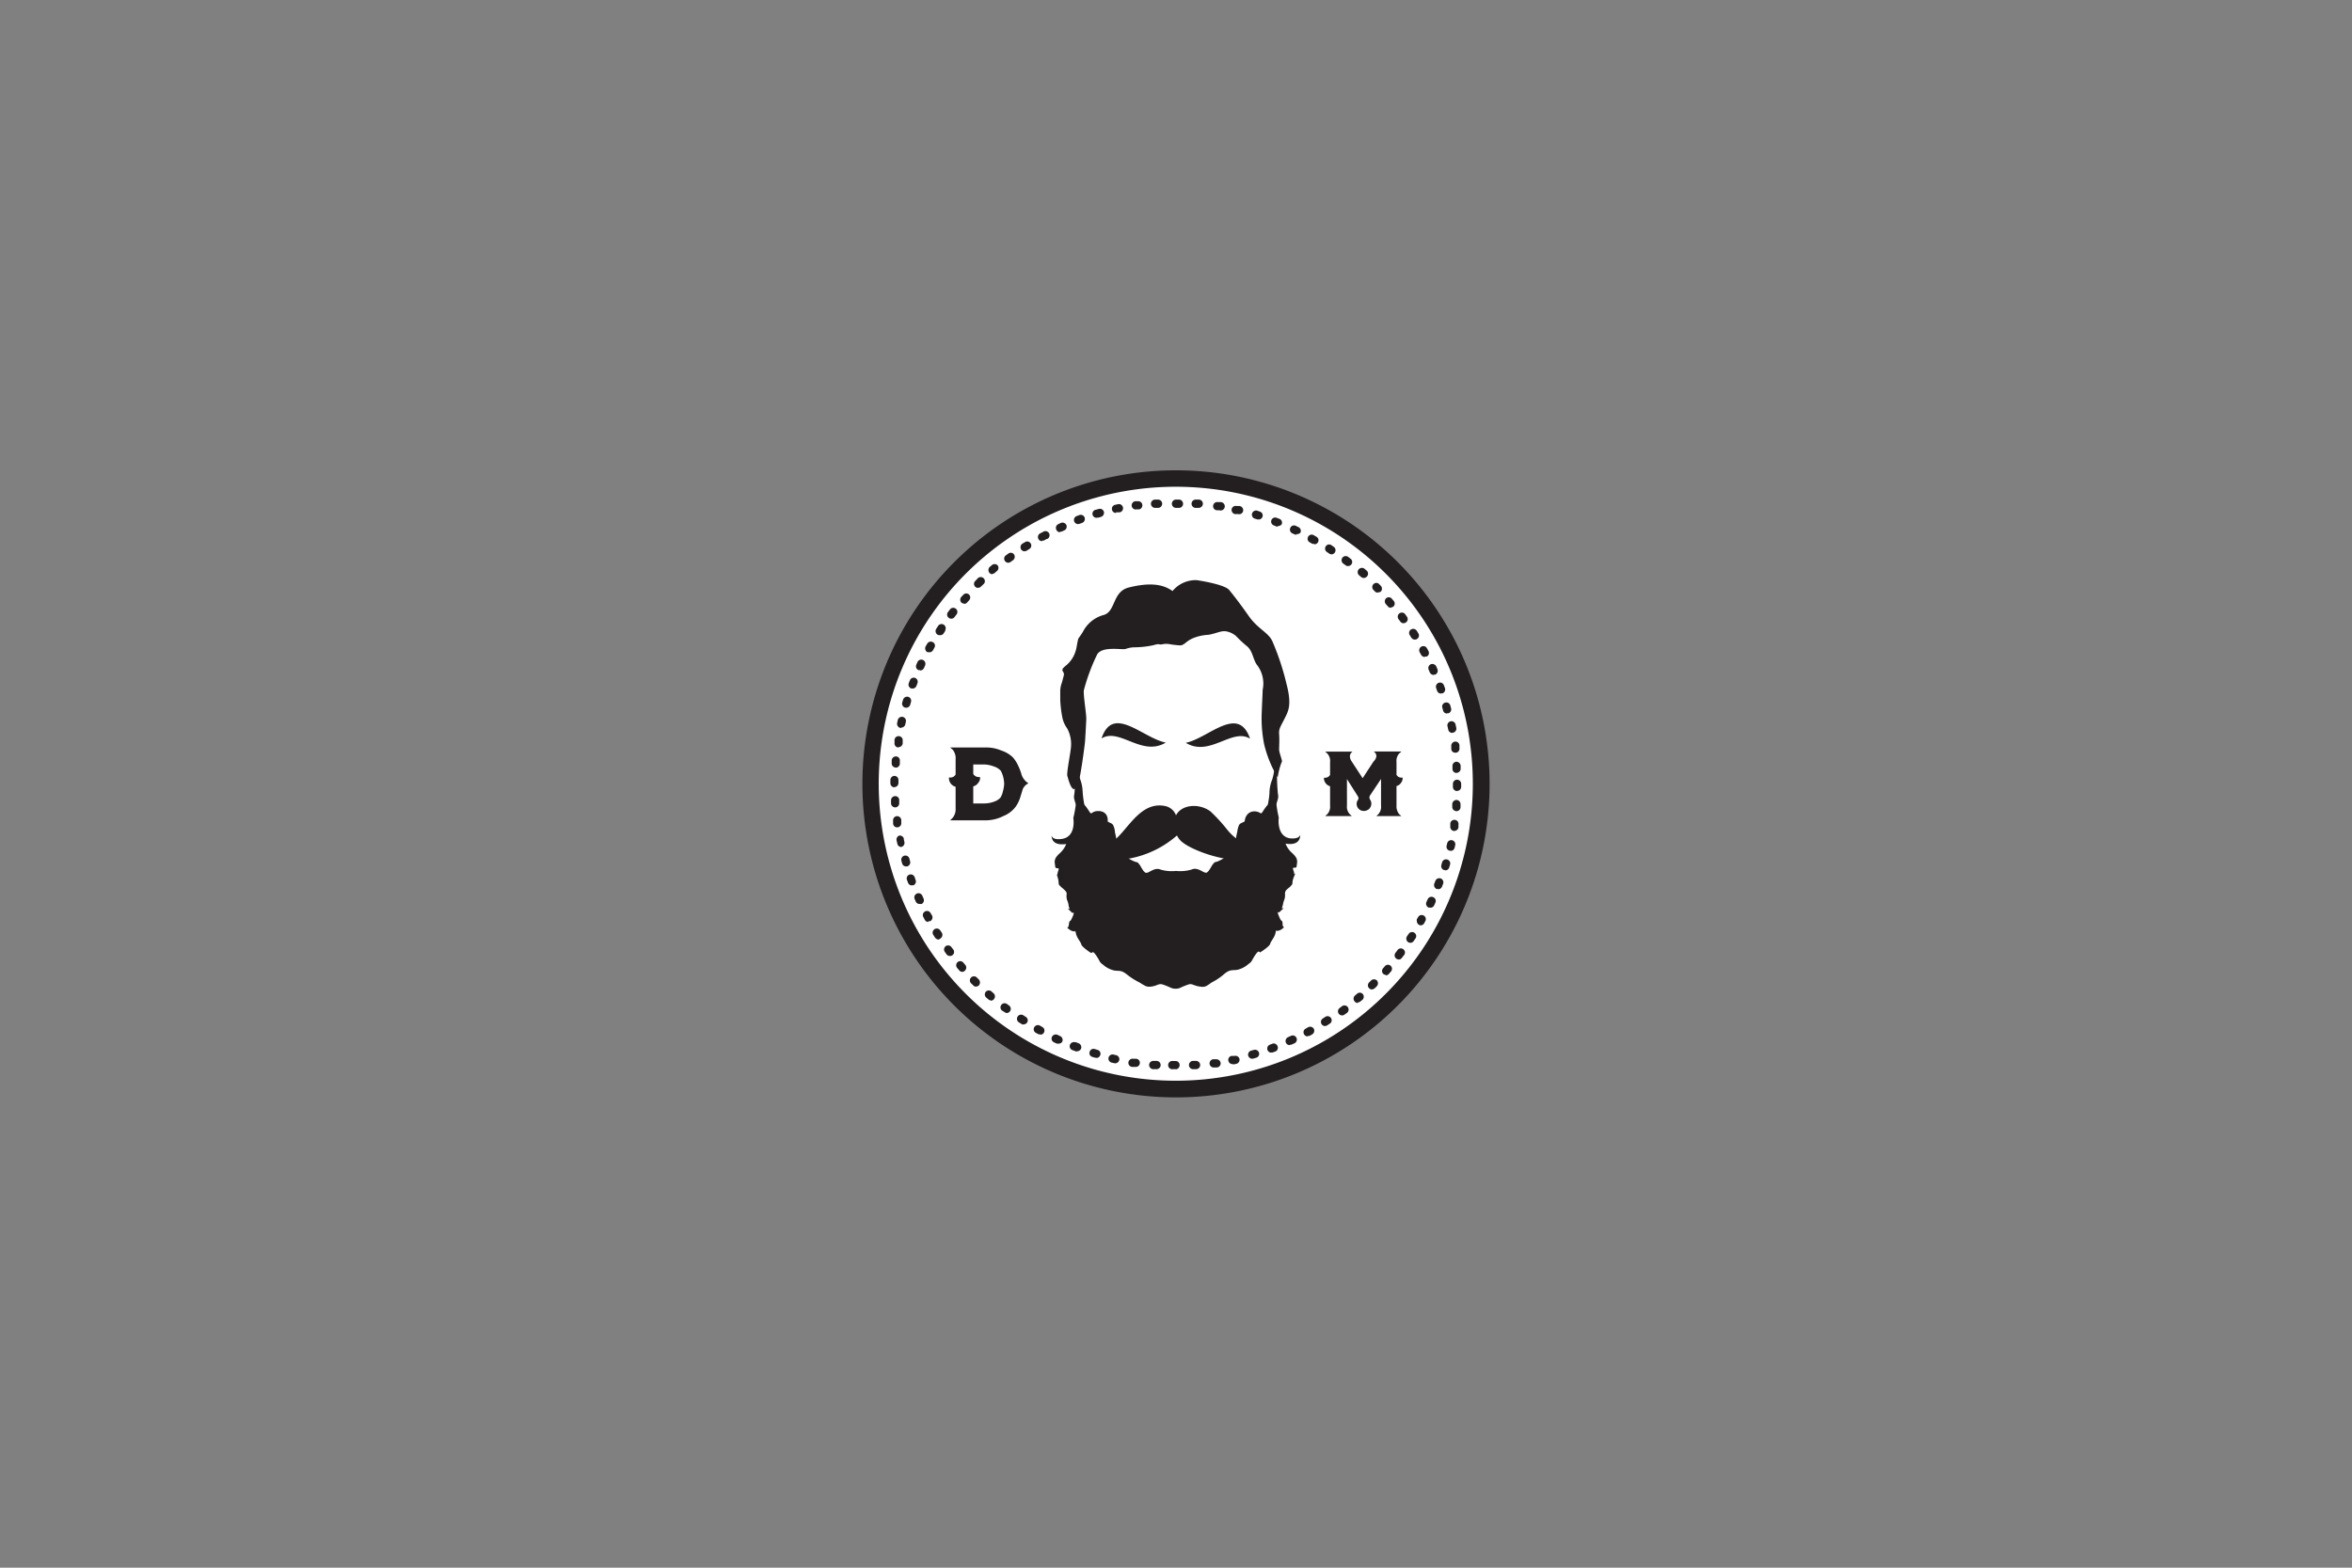 <svg xmlns="http://www.w3.org/2000/svg" viewBox="0 0 216 144"><rect x="0" y="0" width="216" height="144" fill="#808080" stroke="none"/><defs><style>.b{fill:#231f20}</style></defs><circle cx="107.98" cy="72.03" r="28.13" fill="#fff"/><path class="b" d="M87.26 68.66h3.41a3.55 3.55 0 011.29.28 2.73 2.73 0 011.05.62 3 3 0 01.48.74 4.58 4.58 0 01.33.87 1.51 1.51 0 00.63.78 1.08 1.08 0 00-.52.53l-.24.78a3 3 0 01-.43.86 2.58 2.58 0 01-1.12.84 3.59 3.59 0 01-1.5.39h-3.38l.22-.22a1.22 1.22 0 00.28-.86v-2a.82.82 0 01-.61-.85h.11a.54.54 0 00.5-.28v-1.4a1.23 1.23 0 00-.27-.88zm2.63 2.72H90a.63.63 0 01-.16.52.74.74 0 01-.46.33v1.57h1a2.53 2.53 0 00.87-.15 1.46 1.46 0 00.61-.36 1.6 1.6 0 00.24-.59 2.85 2.85 0 00.12-.71 3 3 0 00-.1-.66 2.44 2.44 0 00-.21-.53 1.45 1.45 0 00-.64-.4 2.77 2.77 0 00-.89-.18h-1v.88a.63.63 0 00.51.28z"/><path class="b" d="M108 100.8A28.8 28.8 0 11136.8 72a28.8 28.8 0 01-28.8 28.8zm0-56.09A27.28 27.28 0 10135.26 72 27.28 27.28 0 00108 44.71z"/><path class="b" d="M108 98.21h-.28a.38.38 0 110-.75h.28a.37.37 0 01.33.42.38.38 0 01-.33.34zm1.57 0a.38.38 0 010-.76h.27a.38.38 0 010 .76h-.32zm-3.41 0h-.28a.4.4 0 01-.35-.41.39.39 0 01.41-.35h.27a.38.38 0 010 .76zm5.24-.16a.38.38 0 010-.75h.27a.4.4 0 01.43.33.38.38 0 01-.33.42h-.27zm-7.12-.05h-.33a.38.38 0 01-.32-.43.39.39 0 01.44-.32h.26a.37.37 0 01.35.4.37.37 0 01-.4.35zm8.91-.26a.38.38 0 01-.39-.36.37.37 0 01.31-.39h.27a.38.38 0 01.45.28.39.39 0 01-.29.45l-.27.05zm-10.72-.07h-.08l-.28-.06a.38.38 0 01-.31-.43.38.38 0 01.43-.32l.26.06a.38.38 0 01.3.45.39.39 0 01-.37.3zm12.53-.42a.38.38 0 01-.38-.38.38.38 0 01.27-.36l.26-.07a.38.38 0 01.47.25.37.37 0 01-.26.47l-.26.08a.17.17 0 01-.1 0zm-14.31-.09h-.11l-.27-.08a.36.36 0 01-.24-.47.37.37 0 01.47-.25l.26.08a.36.36 0 01.25.46.38.38 0 01-.36.28zm16.06-.47a.37.37 0 01-.35-.25.38.38 0 01.22-.48l.26-.1a.38.38 0 01.46.28.37.37 0 01-.2.44l-.26.09a.28.28 0 01-.13 0zm-17.83-.12a.29.29 0 01-.13 0l-.26-.1a.38.38 0 01-.28-.47.4.4 0 01.47-.27h.08l.25.1a.38.38 0 01.23.49.38.38 0 01-.36.24zm19.52-.57a.38.38 0 01-.35-.23.39.39 0 01.2-.5l.24-.11a.38.38 0 11.31.69l-.25.11a.28.28 0 01-.15 0zm-21.24-.14a.4.4 0 01-.15 0l-.26-.12a.37.37 0 01-.18-.5.39.39 0 01.5-.19l.25.12a.39.39 0 01.2.5.36.36 0 01-.36.19zm22.9-.66a.38.38 0 01-.34-.2.37.37 0 01.14-.51l.23-.13a.39.39 0 01.52.13.39.39 0 01-.14.52l-.24.14a.39.39 0 01-.18 0zM95.55 95a.37.37 0 01-.18 0l-.24-.13a.37.37 0 01-.15-.51.39.39 0 01.51-.16l.24.14a.37.37 0 01.14.51.36.36 0 01-.33.19zm26.14-.75a.38.38 0 01-.32-.18.37.37 0 01.12-.52l.23-.15a.37.37 0 01.51.11.36.36 0 01-.11.52l-.23.15a.36.36 0 01-.2.06zM94 94.11a.36.36 0 01-.2-.06l-.24-.15a.38.38 0 01-.1-.53.38.38 0 01.52-.11l.23.15a.37.37 0 01.12.51.37.37 0 01-.32.17zm29.25-.84a.4.4 0 01-.31-.16.38.38 0 01.09-.52l.21-.16a.38.38 0 01.46.61l-.23.16a.34.34 0 01-.22.07zm-30.76-.22a.36.36 0 01-.23-.08l-.26-.16a.38.38 0 01.46-.6l.22.16a.38.38 0 01-.23.68zm32.21-.92a.37.37 0 01-.29-.14.38.38 0 010-.52l.21-.18a.37.37 0 01.52 0 .39.39 0 010 .53l-.21.17a.38.38 0 01-.25.09zM91 91.89a.35.35 0 01-.24-.1l-.21-.18a.38.38 0 010-.53.38.38 0 01.52 0l.2.18a.39.39 0 010 .53.39.39 0 01-.29.13zm35-1a.4.4 0 01-.27-.12.37.37 0 010-.52l.19-.19a.39.39 0 01.53 0 .4.4 0 010 .52l-.2.2a.43.43 0 01-.27.1zm-36.35-.26a.34.34 0 01-.27-.12l-.2-.19a.37.37 0 01.53-.53l.19.19a.41.41 0 010 .53.39.39 0 01-.27.11zm37.63-1.08a.39.39 0 01-.25-.1.37.37 0 010-.52l.17-.2a.37.37 0 01.53 0 .37.37 0 010 .52l-.18.21a.39.39 0 01-.29.13zm-38.89-.28a.37.37 0 01-.29-.13l-.18-.21a.38.38 0 010-.53.37.37 0 01.53 0l.18.21a.38.38 0 010 .53.36.36 0 01-.22.13zm40.06-1.14a.4.4 0 01-.23-.08.38.38 0 01-.07-.52l.16-.21a.38.38 0 11.6.45l-.17.22a.36.36 0 01-.3.15zm-41.21-.32a.37.37 0 01-.31-.15l-.16-.22a.39.39 0 01.08-.53.38.38 0 01.52.08l.17.22a.37.37 0 01-.31.6zm42.28-1.21a.36.36 0 01-.2-.06.39.39 0 01-.11-.53l.15-.22a.38.38 0 01.52-.12.37.37 0 01.12.52l-.16.23a.37.37 0 01-.3.18zm-43.33-.3a.41.41 0 01-.32-.18l-.15-.23a.38.38 0 11.62-.44l.15.22a.39.39 0 01-.12.53.66.66 0 01-.16.1zM130.5 85a.39.39 0 01-.38-.37.46.46 0 010-.2l.14-.23a.38.38 0 01.66.36l-.13.25a.39.39 0 01-.34.19zm-45.24-.31a.38.38 0 01-.33-.2l-.13-.25a.37.37 0 01.14-.51.37.37 0 01.51.12l.14.23a.39.39 0 01-.16.53.41.41 0 01-.18 0zm46.09-1.33a.42.42 0 01-.16 0 .39.39 0 01-.19-.51l.11-.24a.38.38 0 01.51-.2.37.37 0 01.2.5l-.11.25a.38.38 0 01-.35.22zm-46.91-.33a.36.36 0 01-.34-.22l-.1-.23a.38.38 0 01.2-.5.38.38 0 01.5.19l.11.25a.39.39 0 01-.16.51.45.45 0 01-.16 0zm47.64-1.37h-.14a.39.39 0 01-.22-.49l.1-.26a.39.39 0 01.49-.22.38.38 0 01.22.49l-.1.26a.38.38 0 01-.35.24zm-48.34-.33a.37.37 0 01-.35-.25l-.1-.26a.38.38 0 01.22-.48.39.39 0 01.49.23l.08.25a.37.37 0 01-.18.49.32.32 0 01-.17 0zm49-1.41a.2.2 0 01-.11 0 .37.37 0 01-.26-.46l.07-.26a.38.38 0 01.47-.25.38.38 0 01.26.47l-.08.26a.38.38 0 01-.36.27zm-49.52-.33a.39.39 0 01-.37-.27l-.07-.26a.38.38 0 01.73-.21l.07.26a.38.38 0 01-.26.47h-.1zm50-1.45h-.08a.37.37 0 01-.29-.44l.06-.26a.38.38 0 01.74.16l-.06.27a.38.38 0 01-.37.29zm-50.44-.34a.37.37 0 01-.37-.3l-.06-.26a.39.39 0 01.24-.49.4.4 0 01.41.25.19.19 0 010 .08l.06.27a.39.39 0 01-.29.45h-.08zm50.79-1.47h-.06a.39.39 0 01-.32-.44v-.26a.38.38 0 01.43-.32.37.37 0 01.32.42V76a.38.38 0 01-.37.32zM82.39 76a.38.38 0 01-.37-.33v-.28a.38.38 0 01.32-.42.39.39 0 01.43.33v.26a.38.38 0 01-.31.43h-.07zm51.33-1.5a.38.38 0 01-.35-.4v-.26a.4.4 0 01.41-.36.39.39 0 01.35.41v.28a.38.38 0 01-.41.34zm-51.51-.34a.38.38 0 01-.38-.35v-.28a.38.38 0 01.35-.4.36.36 0 01.4.34v.29a.37.37 0 01-.34.4zm51.59-1.5a.38.38 0 01-.37-.38V72a.38.38 0 11.76 0v.27a.38.38 0 01-.38.38zm-51.65-.34a.38.38 0 01-.38-.38v-.3a.38.38 0 01.37-.37.37.37 0 01.37.38v.27a.38.38 0 01-.38.38zM133.77 71a.37.37 0 01-.38-.35v-.28a.38.38 0 01.34-.4.4.4 0 01.41.35v.27a.38.38 0 01-.36.4zm-51.53-.5a.38.38 0 01-.35-.4v-.27a.39.39 0 01.41-.35.37.37 0 01.34.41v.27a.37.37 0 01-.37.35zm51.41-1.36a.36.36 0 01-.37-.33v-.26a.39.39 0 01.33-.43.37.37 0 01.42.33v.27a.37.37 0 01-.32.42h-.06zm-51.18-.48a.38.38 0 01-.32-.43v-.27a.37.37 0 01.41-.34.37.37 0 01.34.41v.27a.39.39 0 01-.38.33zm50.89-1.34A.37.37 0 01133 67l-.06-.26a.38.38 0 11.74-.16l.06.27a.38.38 0 01-.3.45zm-50.59-.46h-.09a.39.39 0 01-.29-.45l.06-.27a.39.39 0 01.46-.29.38.38 0 01.28.46l-.06.26a.37.37 0 01-.36.26zm50.12-1.32a.36.36 0 01-.36-.28l-.07-.25a.37.37 0 01.26-.47.37.37 0 01.47.26l.07.26a.37.37 0 01-.26.46h-.11zM83.22 65h-.1a.38.38 0 01-.26-.47l.08-.27a.39.39 0 01.48-.25.38.38 0 01.24.48l-.07.25a.39.39 0 01-.37.27zm49.12-1.29a.39.39 0 01-.36-.25l-.09-.26a.38.38 0 01.23-.48.37.37 0 01.48.22l.1.26a.39.39 0 01-.23.49h-.13zm-48.52-.47h-.14a.38.38 0 01-.22-.49l.1-.26a.38.38 0 01.48-.22.38.38 0 01.22.48l-.1.26a.39.39 0 01-.35.24zM131.66 62a.42.42 0 01-.35-.23l-.1-.24a.38.38 0 01.18-.51.4.4 0 01.51.19l.11.26a.39.39 0 01-.21.5h-.14zm-47.15-.45a.32.32 0 01-.16 0 .37.37 0 01-.2-.49l.11-.25a.38.38 0 01.5-.19.39.39 0 01.2.5l-.11.25a.4.4 0 01-.34.22zm46.34-1.2a.42.42 0 01-.34-.2l-.13-.24a.38.38 0 01.67-.36l.13.24a.37.37 0 01-.14.51.34.34 0 01-.17 0zm-45.51-.45a.39.39 0 01-.18 0 .4.4 0 01-.15-.53l.14-.24a.38.38 0 01.51-.15.36.36 0 01.16.5l-.13.24a.4.4 0 01-.34.2zm44.59-1.15a.38.38 0 01-.32-.18l-.14-.23a.37.37 0 01.11-.52.39.39 0 01.53.12l.14.23a.37.37 0 01-.11.52.36.36 0 01-.2.06zm-43.63-.41a.3.3 0 01-.21-.05.39.39 0 01-.11-.53l.15-.23a.38.38 0 11.68.35v.07l-.15.23a.36.36 0 01-.36.16zm42.6-1.09a.37.37 0 01-.3-.16l-.16-.21a.38.38 0 01.61-.46l.16.23a.37.37 0 01-.09.52.34.34 0 01-.22.07zm-41.54-.42a.38.38 0 01-.38-.38.41.41 0 01.07-.22l.17-.22a.38.38 0 11.6.46l-.16.21a.36.36 0 01-.3.15zm40.39-1a.33.33 0 01-.29-.13l-.18-.2a.39.39 0 010-.53.37.37 0 01.52 0l.18.21a.37.37 0 010 .52.42.42 0 01-.26.1zm-39.21-.39a.38.38 0 01-.25-.09.39.39 0 010-.53l.19-.2a.37.37 0 01.52 0 .38.38 0 010 .52l-.18.2a.37.37 0 01-.28.13zm38-1a.39.39 0 01-.27-.11l-.18-.19a.38.38 0 01.1-.53.36.36 0 01.42 0l.2.2a.39.39 0 010 .53.43.43 0 01-.27.07zM89.82 54a.36.36 0 01-.26-.11.36.36 0 010-.52l.19-.2a.39.39 0 01.53-.1.38.38 0 01.1.53l-.1.1-.19.18a.39.39 0 01-.27.11zm35.42-.91A.38.38 0 01125 53l-.21-.18a.39.39 0 01.53-.57l.21.18a.38.38 0 010 .53.39.39 0 01-.29.13zm-34.08-.34a.37.37 0 01-.29-.13.4.4 0 010-.52l.21-.18a.39.39 0 01.53 0 .38.38 0 01-.05.53l-.2.17a.34.34 0 01-.25.09zM123.8 52a.4.4 0 01-.23-.08l-.22-.16a.39.39 0 01-.07-.53.38.38 0 01.54-.07l.21.16a.37.37 0 01.07.53.35.35 0 01-.3.14zm-31.2-.31a.38.38 0 01-.38-.38.37.37 0 01.16-.3l.22-.16a.37.37 0 01.52.07.39.39 0 01-.08.53l-.22.16a.42.42 0 01-.22.08zm29.7-.77a.39.39 0 01-.21-.06l-.22-.15a.37.37 0 01-.12-.52.36.36 0 01.51-.12l.23.16a.38.38 0 01-.21.69zm-28.2-.28a.37.37 0 01-.32-.17.39.39 0 01.11-.53l.24-.14a.37.37 0 01.52.11.37.37 0 01-.12.52l-.22.14a.37.37 0 01-.21.06zm26.61-.69a.32.32 0 01-.19 0l-.23-.13a.37.37 0 01-.16-.51.37.37 0 01.52-.15l.24.14a.37.37 0 01.15.51.39.39 0 01-.33.19zm-25-.24a.38.38 0 01-.18-.72l.24-.12a.38.38 0 11.4.64h-.05l-.23.13a.41.41 0 01-.2.02zm23.38-.61a.29.29 0 01-.16 0l-.25-.11a.38.38 0 01-.18-.51.37.37 0 01.5-.18l.25.12a.38.38 0 01.18.5.37.37 0 01-.36.13zm-21.73-.21a.38.38 0 01-.35-.23.38.38 0 01.15-.5l.25-.12a.4.4 0 01.52.18.38.38 0 01-.19.5l-.25.11a.37.37 0 01-.15 0zm20-.53a.24.24 0 01-.14 0l-.24-.1a.37.37 0 01.26-.7l.26.1a.37.37 0 01.21.49.36.36 0 01-.34.16zM99 48.14a.38.38 0 01-.14-.73l.27-.1a.38.38 0 01.48.23.39.39 0 01-.23.49l-.25.09zm16.58-.43h-.11l-.26-.08a.38.38 0 01-.21-.5.39.39 0 01.43-.23l.26.09a.37.37 0 01.26.46.38.38 0 01-.36.27zm-14.83-.15a.37.37 0 01-.1-.74l.26-.07a.38.38 0 01.47.26.4.4 0 01-.27.47l-.25.07h-.11zm13-.34h-.35a.4.4 0 01-.29-.46.38.38 0 01.45-.28h.28a.39.39 0 01.33.42.37.37 0 01-.42.33zm-11.26-.1a.38.38 0 01-.37-.31.37.37 0 01.29-.44l.27-.06a.38.38 0 01.45.3.38.38 0 01-.3.45h-.34zm9.44-.25h.07-.27a.38.38 0 01-.32-.43.38.38 0 01.43-.32h.27a.39.39 0 01.37.41.38.38 0 01-.41.36zm-7.62-.07a.38.38 0 01-.38-.33.39.39 0 01.32-.43h.28a.37.37 0 01.38.37.38.38 0 01-.29.38h-.26zm5.77-.15h-.3a.38.38 0 01-.35-.41.38.38 0 01.4-.35h.28a.38.38 0 01.36.39.39.39 0 01-.39.37zm-4 0a.38.38 0 110-.76h.27a.38.38 0 010 .76h-.32zm2.09 0H108a.38.38 0 010-.76h.28a.38.38 0 01.37.39.37.37 0 01-.37.37zm18.23 22.83a.5.5 0 00-.15-.38l-.09-.07h2.54l-.21.19a1 1 0 00-.24.76v1.19a.51.51 0 00.45.26h.11a.66.66 0 01-.15.48.64.64 0 01-.41.29V74a1.15 1.15 0 00.24.78l.21.18h-2.3l.19-.18a1 1 0 00.24-.78v-2.45l-1 1.5a.35.35 0 000 .41.66.66 0 01.11.36.72.72 0 01-.2.48.71.71 0 01-.48.19.65.65 0 01-.67-.65.61.61 0 01.11-.35.29.29 0 000-.35l-1-1.58V74a1 1 0 00.25.78l.2.18h-2.45l.2-.18a1 1 0 00.25-.78v-1.78a.75.75 0 01-.42-.3.7.7 0 01-.14-.48h.1a.53.53 0 00.46-.26V70a1 1 0 00-.25-.78l-.2-.18h2.51l-.07.06a.52.52 0 00-.17.39.86.86 0 00.17.46l1 1.53 1-1.53a.83.83 0 00.26-.47zm-19.34-1.27c-2.21 1.33-4.25-1.4-5.9-.38 1.05-3.15 3.76-.05 5.9.38zm1.84.02c2.2 1.34 4.25-1.4 5.9-.38-1.08-3.16-3.8-.05-5.9.38z"/><path class="b" d="M117.34 71.41a10.73 10.73 0 01-1.25-3.07 12.34 12.34 0 01-.23-2.36c0-.57.1-2.37.1-2.62a2.78 2.78 0 00-.52-2.28c-.36-.48-.39-1.29-.92-1.72a10.77 10.77 0 01-1-.93 1.87 1.87 0 00-.93-.44c-.47-.07-.89.2-1.61.32a4.26 4.26 0 00-1.23.24 2.58 2.58 0 00-.68.35c-.23.16-.42.39-.71.38a8.65 8.65 0 01-.89-.1 1.8 1.8 0 00-.73 0c-.41.08-.1-.12-.84.09a8.68 8.68 0 01-1.83.19 2.73 2.73 0 00-.7.15c-.36.1-2.17-.29-2.62.52a18.26 18.26 0 00-1.21 3.26c-.07.46.24 2.18.22 2.68s-.09 1.7-.11 2-.27 2.1-.32 2.34c-.07.47-.53 3.84-1.31.85-.08-.28.32-2.23.34-2.69A3 3 0 0098 66.9a2.57 2.57 0 01-.46-1.12 10.48 10.48 0 01-.17-1.48v-.67a2.37 2.37 0 01.09-.75c.1-.29.1-.32.23-.81s-.48-.39.21-.94a2.71 2.71 0 00.89-1.36c.07-.15.18-1 .25-1.12s.25-.34.43-.65a3 3 0 011.85-1.5c1.18-.3.8-2.16 2.36-2.54s2.94-.44 4 .33a2.76 2.76 0 012.22-1c1.25.19 2.68.52 3 .92s.94 1.17 1.77 2.36 1.8 1.52 2.17 2.31a23.29 23.29 0 011.3 3.91c.53 2 .16 2.56-.18 3.24s-.53.91-.49 1.4 0 1.15 0 1.43.36 1.13.24 1.13a6.37 6.37 0 00-.37 1.42zm-20.81 5.12a.58.58 0 010-.19.58.58 0 000 .19z"/><path class="b" d="M118.44 77c-1.24-.22-1-1.9-1-1.9q-.14-.58-.21-1.17c0-.31.24-.58.13-1a18.43 18.43 0 01-.08-2.1c0-.12-.26-.08-.26-.08a5 5 0 01-.19.87 3.47 3.47 0 00-.24 1 5.62 5.62 0 01-.09.92c-.07.48-.07.35-.24.58a5.63 5.63 0 00-.33.49 2.82 2.82 0 01-1 .6 6.61 6.61 0 00-1 .43c-.22.1-.28.66-.32.84a7.65 7.65 0 00-.17 1c0 .39-.08.31-.16.44a1.68 1.68 0 01-.52.63 3.33 3.33 0 01-1 .6c-.43.11-.18.09-.32.18s-.4.78-.66.83-.79-.55-1.34-.29A3.74 3.74 0 01108 80a3.74 3.74 0 01-1.41-.12c-.56-.26-1.08.35-1.35.29s-.52-.74-.66-.83.12-.07-.32-.18a3.15 3.15 0 01-1-.6 1.68 1.68 0 01-.52-.63c-.08-.13-.13 0-.16-.44a6.41 6.41 0 00-.18-1c0-.18-.1-.74-.31-.84a7.22 7.22 0 00-1-.43 2.84 2.84 0 01-1-.6s-.17-.27-.33-.49-.17-.1-.24-.58a9.24 9.24 0 01-.1-.92 3.42 3.42 0 00-.2-1 6.1 6.1 0 01-.22-.84s-.26 0-.26.08c0 .7 0 1.4-.08 2.1-.11.43.14.71.13 1a11 11 0 01-.22 1.17s.29 1.68-1 1.91c-.77.13-1-.14-1-.36 0 .38.13 1 1.35.84a2.31 2.31 0 01-.6.85c-.48.44-.49.67-.44 1s0 .35.24.37 0 .26 0 .53-.19-.36 0 .26 0 .64.25.85a1.51 1.51 0 00.23.21c.31.28.39.36.35.6a1.15 1.15 0 00.09.58 1.45 1.45 0 01.1.41c0 .14.22.39-.09.26l.44.42c.27-.19 0 .38-.11.6s-.17 0-.22.46-.32.16 0 .41a.87.87 0 00.57.22s0-.23.08.18.44.77.49 1 .78.73.9.79.09-.32.48.25.24.56.63.84a2.31 2.31 0 001 .52c.43.08.63-.07 1.17.36a6.16 6.16 0 001.16.74c.53.32.65.46 1.17.37s.6-.3 1-.17a7.1 7.1 0 01.69.28 1.06 1.06 0 00.46.1 1 1 0 00.46-.1 7.1 7.1 0 01.69-.28c.36-.13.43.07 1 .17s.64 0 1.17-.37a5.46 5.46 0 001.18-.8c.53-.43.74-.28 1.18-.36a2.31 2.31 0 001-.52c.4-.28.25-.27.64-.84s.36-.18.47-.25.85-.55.9-.78.42-.6.49-1 .08-.18.08-.18a.87.87 0 00.57-.22c.28-.25 0 0 0-.4s-.12-.24-.22-.47-.37-.79-.11-.6l.45-.42c-.31.13-.12-.11-.1-.26a3.06 3.06 0 01.1-.41 1.15 1.15 0 00.1-.58c0-.23 0-.32.35-.6s0 0 .22-.21 0-.23.27-.85 0 0 0-.26-.25-.53 0-.53.21 0 .26-.36 0-.58-.46-1a2.21 2.21 0 01-.59-.85c1.21.2 1.36-.46 1.35-.84-.01.14-.18.44-.97.35zm.95-.66a1.06 1.06 0 010 .19 1.06 1.06 0 000-.19z"/><path class="b" d="M108 74.89c.52-1 2.1-1.13 3.15-.37a15 15 0 011.53 1.66 5 5 0 001.78 1.41 1.24 1.24 0 001.48-1.59c-.49.09-.38.4-.92.37-1-.07-.93-1.76.11-1.84 1.33-.1 2 2.43 1.05 3.61-1.45 1.86-6.24.26-7.53-.73a1.74 1.74 0 01-.56-.67 9.12 9.12 0 01-5.58 2.26 2.81 2.81 0 01-2.94-1.34c-.48-1.24.17-3 1.1-3.15 2-.24.79 3.15-.48 1.41a1.2 1.2 0 00.6 1.58 1.25 1.25 0 00.74.08c1.64-.25 2.75-4 5.37-3.56a1.36 1.36 0 011.1.87z"/></svg>
